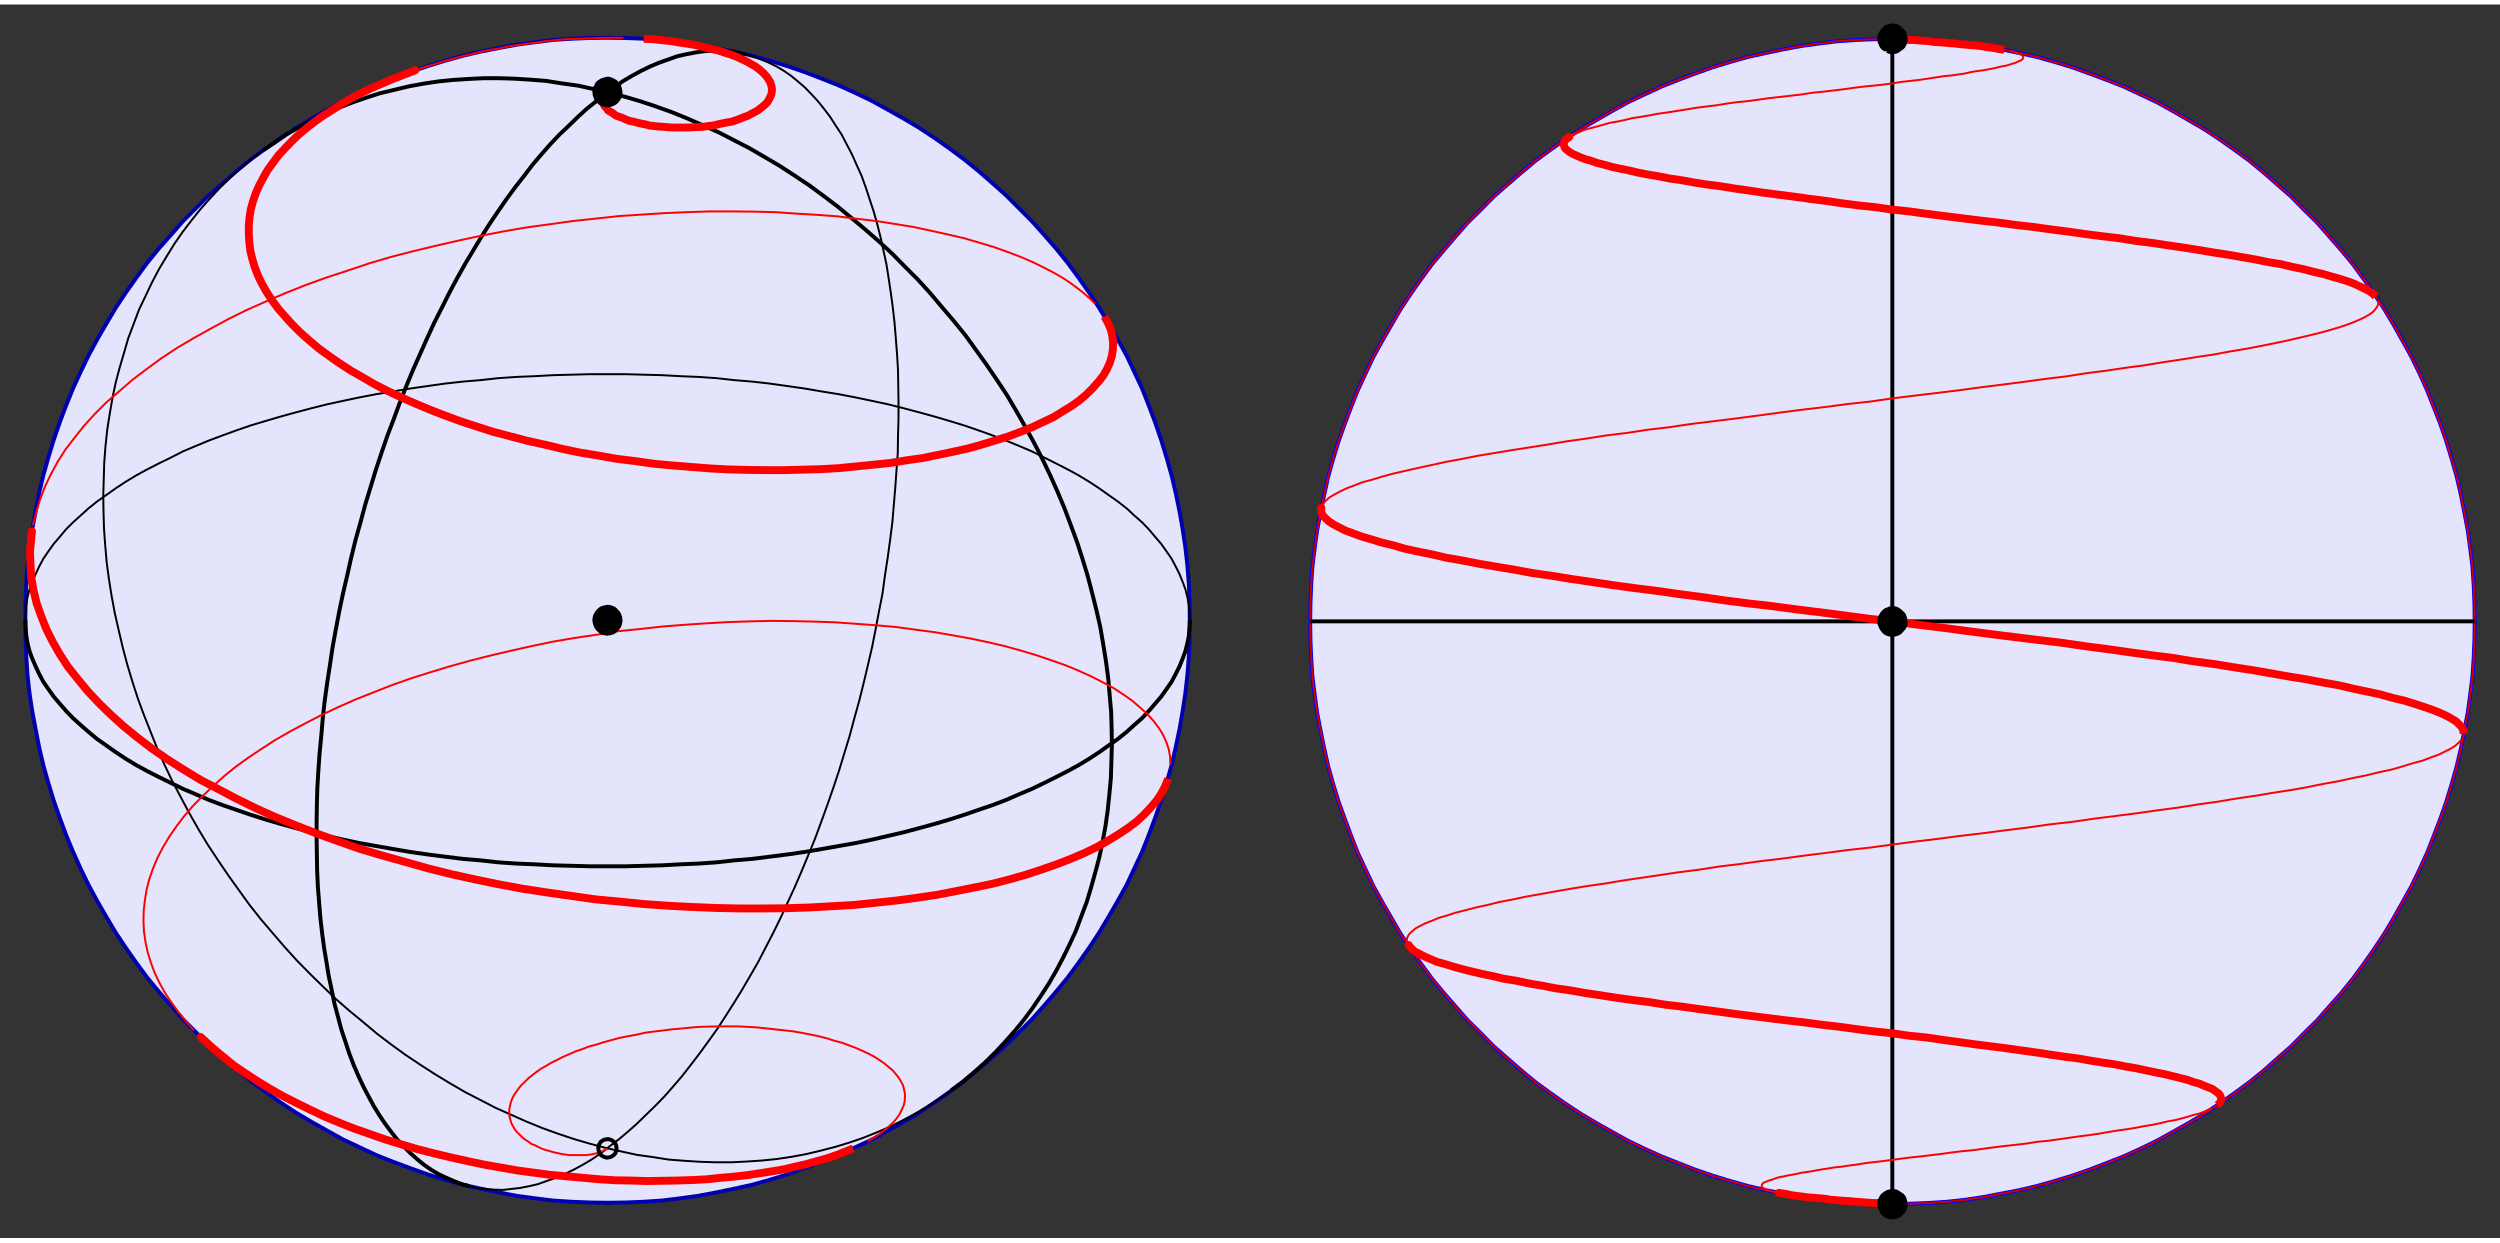 <?xml version="1.0" encoding="UTF-8" standalone="no"?>
<!-- Creator: fig2dev Version 3.2 Patchlevel 5e -->

<!-- CreationDate: Sat Aug 10 10:21:25 2019 -->

<!-- Magnification: 1.050 -->

<svg
   xmlns:dc="http://purl.org/dc/elements/1.1/"
   xmlns:cc="http://creativecommons.org/ns#"
   xmlns:rdf="http://www.w3.org/1999/02/22-rdf-syntax-ns#"
   xmlns:svg="http://www.w3.org/2000/svg"
   xmlns="http://www.w3.org/2000/svg"
   xmlns:sodipodi="http://sodipodi.sourceforge.net/DTD/sodipodi-0.dtd"
   xmlns:inkscape="http://www.inkscape.org/namespaces/inkscape"
   width="758.927"
   height="377.19"
   viewBox="-22 2283 10135.28 5000.579"
   id="svg3111"
   version="1.1"
   inkscape:version="0.48.5 r10040"
   sodipodi:docname="kugel-spi-1-2.svg">
  <rect x="-22" y="2283" width="10135.28" height="5000.579" fill="#333333" stroke="none"/>
  <defs
     id="defs3195" />
  <sodipodi:namedview
     pagecolor="#ffffff"
     bordercolor="#666666"
     borderopacity="1"
     objecttolerance="10"
     gridtolerance="10"
     guidetolerance="10"
     inkscape:pageopacity="0"
     inkscape:pageshadow="2"
     inkscape:window-width="1215"
     inkscape:window-height="471"
     id="namedview3193"
     showgrid="false"
     units="mm"
     fit-margin-top="2"
     fit-margin-left="2"
     fit-margin-right="2"
     fit-margin-bottom="2"
     inkscape:zoom="0.79535499"
     inkscape:cx="379.46341"
     inkscape:cy="188.59503"
     inkscape:window-x="0"
     inkscape:window-y="0"
     inkscape:window-maximized="0"
     inkscape:current-layer="svg3111" />
  <g
     style="fill:none;stroke-width:0.025in"
     id="g3113"
     transform="translate(79.64,54.688)">
    <!-- Line -->
    <!--  polyline  -->
    <polyline
       points="7570,4729 "
       style="stroke:#000000;stroke-width:8;stroke-linecap:butt;stroke-linejoin:round;stroke-dasharray:41, 20, 10, 20"
       id="polyline3115" />
    <!-- Line -->
    <!--  polyline  -->
    <polyline
       points="7570,4729 9931,4729 "
       style="stroke:#ffffff;stroke-width:16;stroke-linecap:butt;stroke-linejoin:round;stroke-dasharray:41, 20, 10, 20"
       id="polyline3117" />
    <!-- Line -->
    <!--  polyline  -->
    <polyline
       points="7570,2368 7644,2369 7717,2372 7793,2377 7865,2386 7939,2396 8012,2410 8085,2425 8157,2441 8228,2461 8300,2483 8369,2508 8439,2534 8508,2561 8576,2593 8642,2624 8707,2660 8771,2697 8835,2734 8897,2775 8958,2818 9018,2862 9076,2910 9131,2958 9187,3007 9239,3060 9292,3112 9341,3168 9390,3224 9437,3281 9481,3341 9524,3402 9565,3464 9603,3528 9639,3592 9675,3657 9707,3723 9738,3792 9765,3860 9792,3929 9816,3999 9838,4071 9858,4142 9875,4215 9889,4287 9903,4361 9913,4434 9922,4507 9927,4582 9930,4656 9931,4729 9930,4804 9927,4877 9922,4953 9913,5025 9903,5099 9889,5172 9875,5245 9858,5317 9838,5388 9816,5460 9792,5529 9765,5599 9738,5668 9707,5736 9675,5802 9639,5867 9603,5931 9565,5995 9524,6057 9481,6118 9437,6178 9390,6236 9341,6291 9292,6347 9239,6399 9187,6452 9131,6501 9076,6550 9018,6597 8958,6641 8897,6684 8835,6725 8771,6763 8707,6799 8642,6835 8576,6867 8508,6898 8439,6925 8369,6952 8300,6976 8228,6998 8157,7018 8085,7035 8012,7049 7939,7063 7865,7074 7793,7082 7717,7087 7644,7090 7570,7091 7498,7090 7423,7087 7349,7082 7276,7074 7203,7063 7128,7049 7057,7035 6984,7018 6913,6998 6841,6976 6771,6952 6702,6925 6634,6898 6565,6867 6499,6835 6434,6799 6370,6763 6306,6725 6244,6684 6183,6641 6123,6597 6066,6550 6010,6501 5954,6452 5902,6399 5849,6347 5800,6291 5752,6236 5704,6178 5660,6118 5617,6057 5576,5995 5539,5931 5502,5867 5466,5802 5435,5736 5403,5668 5376,5599 5350,5529 5325,5460 5303,5388 5283,5317 5267,5245 5252,5172 5238,5099 5228,5025 5219,4953 5214,4877 5211,4804 5210,4729 5211,4656 5214,4582 5219,4507 5228,4434 5238,4361 5252,4287 5267,4215 5283,4142 5303,4071 5325,3999 5350,3929 5376,3860 5403,3792 5435,3723 5466,3657 5502,3592 5539,3528 5576,3464 5617,3402 5660,3341 5704,3281 5752,3224 5800,3168 5849,3112 5902,3060 5954,3007 6010,2958 6066,2910 6123,2862 6183,2818 6244,2775 6306,2734 6370,2697 6434,2660 6499,2624 6565,2593 6634,2561 6702,2534 6771,2508 6841,2483 6913,2461 6984,2441 7057,2425 7128,2410 7203,2396 7276,2386 7349,2377 7423,2372 7498,2369 7570,2368 "
       style="fill:#e4e4fc;stroke:#0000ff;stroke-width:16;stroke-linecap:butt;stroke-linejoin:round"
       id="polyline3119" />
    <!-- Line -->
    <!--  polyline  -->
    <polyline
       points="4722,4724 4721,4650 4718,4577 4712,4501 4704,4429 4693,4355 4680,4282 4665,4209 4648,4137 4628,4066 4606,3994 4582,3924 4556,3855 4529,3786 4497,3718 4466,3652 4430,3587 4393,3523 4355,3459 4314,3397 4271,3336 4227,3276 4180,3218 4132,3163 4082,3107 4030,3055 3977,3002 3922,2953 3866,2904 3808,2857 3749,2813 3688,2770 3626,2729 3562,2691 3498,2655 3433,2619 3366,2587 3298,2556 3230,2529 3160,2502 3090,2478 3019,2456 2948,2436 2875,2419 2803,2405 2729,2391 2656,2381 2583,2372 2508,2367 2434,2364 2361,2363 2288,2364 2214,2367 2139,2372 2067,2381 1993,2391 1919,2405 1847,2419 1775,2436 1703,2456 1632,2478 1562,2502 1492,2529 1424,2556 1356,2587 1290,2619 1225,2655 1161,2691 1097,2729 1035,2770 974,2813 914,2857 856,2904 801,2953 745,3002 692,3055 640,3107 591,3163 542,3218 495,3276 451,3336 408,3397 367,3459 329,3523 292,3587 257,3652 225,3718 194,3786 166,3855 140,3924 116,3994 94,4066 74,4137 57,4209 43,4282 29,4355 18,4429 10,4501 5,4577 2,4650 1,4724 2,4798 5,4872 10,4948 18,5020 29,5093 43,5167 57,5239 74,5312 94,5383 116,5455 140,5524 166,5594 194,5662 225,5731 257,5797 292,5862 329,5926 367,5990 408,6052 451,6113 495,6173 542,6230 591,6286 640,6342 692,6394 745,6447 801,6496 856,6544 914,6592 974,6636 1035,6679 1097,6720 1161,6758 1225,6794 1290,6830 1356,6861 1424,6893 1492,6920 1562,6946 1632,6971 1703,6993 1775,7013 1847,7029 1919,7044 1993,7058 2067,7068 2139,7077 2214,7082 2288,7085 2361,7086 2434,7085 2508,7082 2583,7077 2656,7068 2729,7058 2803,7044 2875,7029 2948,7013 3019,6993 3090,6971 3160,6946 3230,6920 3298,6893 3366,6861 3433,6830 3498,6794 3562,6758 3626,6720 3688,6679 3749,6636 3808,6592 3866,6544 3922,6496 3977,6447 4030,6394 4082,6342 4132,6286 4180,6230 4227,6173 4271,6113 4314,6052 4355,5990 4393,5926 4430,5862 4466,5797 4497,5731 4529,5662 4556,5594 4582,5524 4606,5455 4628,5383 4648,5312 4665,5239 4680,5167 4693,5093 4704,5020 4712,4948 4718,4872 4721,4798 4722,4724 "
       style="fill:#e4e4fc;stroke:#0000b0;stroke-width:16;stroke-linecap:butt;stroke-linejoin:round"
       id="polyline3121" />
    <!-- Line -->
    <!--  polyline  -->
    <polyline
       points="7570,4729 7570,2368 "
       style="stroke:#000000;stroke-width:8;stroke-linecap:butt;stroke-linejoin:round;stroke-dasharray:41, 20, 10, 20"
       id="polyline3123" />
    <!-- Line -->
    <!--  polyline  -->
    <polyline
       points="9931,4729 9930,4656 9927,4582 9922,4507 9913,4434 9903,4361 9889,4287 9875,4215 9858,4142 9838,4071 9816,3999 9792,3929 9765,3860 9738,3792 9707,3723 9675,3657 9639,3592 9603,3528 9565,3464 9524,3402 9481,3341 9437,3281 9390,3224 9341,3168 9292,3112 9239,3060 9187,3007 9131,2958 9076,2910 9018,2862 8958,2818 8897,2775 8835,2734 8771,2697 8707,2660 8642,2624 8576,2593 8508,2561 8439,2534 8369,2508 8300,2483 8228,2461 8157,2441 8085,2425 8012,2410 7939,2396 7865,2386 7793,2377 7717,2372 7644,2369 7570,2368 7498,2369 7423,2372 7349,2377 7276,2386 7203,2396 7128,2410 7057,2425 6984,2441 6913,2461 6841,2483 6771,2508 6702,2534 6634,2561 6565,2593 6499,2624 6434,2660 6370,2697 6306,2734 6244,2775 6183,2818 6123,2862 6066,2910 6010,2958 5954,3007 5902,3060 5849,3112 5800,3168 5752,3224 5704,3281 5660,3341 5617,3402 5576,3464 5539,3528 5502,3592 5466,3657 5435,3723 5403,3792 5376,3860 5350,3929 5325,3999 5303,4071 5283,4142 5267,4215 5252,4287 5238,4361 5228,4434 5219,4507 5214,4582 5211,4656 5210,4729 5211,4804 5214,4877 5219,4953 5228,5025 5238,5099 5252,5172 5267,5245 5283,5317 5303,5388 5325,5460 5350,5529 5376,5599 5403,5668 5435,5736 5466,5802 5502,5867 5539,5931 5576,5995 5617,6057 5660,6118 5704,6178 5752,6236 5800,6291 5849,6347 5902,6399 5954,6452 6010,6501 6066,6550 6123,6597 6183,6641 6244,6684 6306,6725 6370,6763 6434,6799 6499,6835 6565,6867 6634,6898 6702,6925 6771,6952 6841,6976 6913,6998 6984,7018 7057,7035 7128,7049 7203,7063 7276,7074 7349,7082 7423,7087 7498,7090 7570,7091 7644,7090 7717,7087 7793,7082 7865,7074 7939,7063 8012,7049 8085,7035 8157,7018 8228,6998 8300,6976 8369,6952 8439,6925 8508,6898 8576,6867 8642,6835 8707,6799 8771,6763 8835,6725 8897,6684 8958,6641 9018,6597 9076,6550 9131,6501 9187,6452 9239,6399 9292,6347 9341,6291 9390,6236 9437,6178 9481,6118 9524,6057 9565,5995 9603,5931 9639,5867 9675,5802 9707,5736 9738,5668 9765,5599 9792,5529 9816,5460 9838,5388 9858,5317 9875,5245 9889,5172 9903,5099 9913,5025 9922,4953 9927,4877 9930,4804 9931,4729 "
       style="stroke:#cc0000;stroke-width:8;stroke-linecap:butt;stroke-linejoin:round"
       id="polyline3125" />
    <!-- Line -->
    <!--  polyline  -->
    <polyline
       points="2920,2430 2887,2423 2854,2418 2820,2416 2785,2415 2750,2418 2716,2423 2680,2430 2644,2438 2608,2451 2571,2464 2535,2479 2498,2497 2461,2517 2424,2539 2387,2564 2352,2592 2316,2620 2277,2651 2241,2684 2204,2720 2167,2755 2130,2794 2094,2835 2058,2877 2024,2922 1987,2969 1952,3017 1918,3066 1883,3118 1850,3170 1817,3225 1784,3280 1752,3337 1720,3397 1690,3457 1659,3518 1630,3581 1602,3644 1573,3709 1546,3774 1520,3840 1495,3908 1469,3976 1445,4046 1422,4115 1401,4184 1379,4256 1360,4327 1340,4398 1322,4471 1306,4543 1289,4616 1274,4687 1260,4761 1247,4832 1236,4906 1225,4977 1215,5049 1207,5121 1201,5192 1194,5264 1189,5334 1185,5402 1183,5471 1182,5541 1182,5608 1183,5674 1184,5739 1187,5804 1192,5868 1197,5930 1204,5991 1212,6051 1222,6111 1231,6167 1243,6223 1254,6278 1268,6330 1282,6383 1298,6431 1314,6480 1332,6527 1351,6571 1371,6614 1392,6654 1413,6693 1435,6729 1459,6765 1483,6797 1508,6829 1534,6857 1562,6885 1589,6909 1617,6932 1646,6952 1676,6970 1708,6985 1738,6998 1771,7011 1802,7019 "
       style="stroke:#000000;stroke-width:16;stroke-linecap:butt;stroke-linejoin:round"
       id="polyline3127" />
    <!-- Line -->
    <!--  polyline  -->
    <polyline
       points="7570,2368 7570,2369 7570,2372 7570,2377 7570,2386 7570,2396 7570,2410 7570,2425 7570,2441 7570,2461 7570,2483 7570,2508 7570,2534 7570,2561 7570,2593 7570,2624 7570,2660 7570,2697 7570,2734 7570,2775 7570,2818 7570,2862 7570,2910 7570,2958 7570,3007 7570,3060 7570,3112 7570,3168 7570,3224 7570,3281 7570,3341 7570,3402 7570,3464 7570,3528 7570,3592 7570,3657 7570,3723 7570,3792 7570,3860 7570,3929 7570,3999 7570,4071 7570,4142 7570,4215 7570,4287 7570,4361 7570,4434 7570,4507 7570,4582 7570,4656 7570,4729 7570,4804 7570,4877 7570,4953 7570,5025 7570,5099 7570,5172 7570,5245 7570,5317 7570,5388 7570,5460 7570,5529 7570,5599 7570,5668 7570,5736 7570,5802 7570,5867 7570,5931 7570,5995 7570,6057 7570,6118 7570,6178 7570,6236 7570,6291 7570,6347 7570,6399 7570,6452 7570,6501 7570,6550 7570,6597 7570,6641 7570,6684 7570,6725 7570,6763 7570,6799 7570,6835 7570,6867 7570,6898 7570,6925 7570,6952 7570,6976 7570,6998 7570,7018 7570,7035 7570,7049 7570,7063 7570,7074 7570,7082 7570,7087 7570,7090 7570,7091 "
       style="stroke:#000000;stroke-width:16;stroke-linecap:butt;stroke-linejoin:round"
       id="polyline3129" />
    <!-- Line -->
    <!--  polyline  -->
    <polyline
       points="7570,7091 7570,7090 7570,7087 7570,7082 7570,7074 7570,7063 7570,7049 7570,7035 7570,7018 7570,6998 7570,6976 7570,6952 7570,6925 7570,6898 7570,6867 7570,6835 7570,6799 7570,6763 7570,6725 7570,6684 7570,6641 7570,6597 7570,6550 7570,6501 7570,6452 7570,6399 7570,6347 7570,6291 7570,6236 7570,6178 7570,6118 7570,6057 7570,5995 7570,5931 7570,5867 7570,5802 7570,5736 7570,5668 7570,5599 7570,5529 7570,5460 7570,5388 7570,5317 7570,5245 7570,5172 7570,5099 7570,5025 7570,4953 7570,4877 7570,4804 7570,4729 7570,4656 7570,4582 7570,4507 7570,4434 7570,4361 7570,4287 7570,4215 7570,4142 7570,4071 7570,3999 7570,3929 7570,3860 7570,3792 7570,3723 7570,3657 7570,3592 7570,3528 7570,3464 7570,3402 7570,3341 7570,3281 7570,3224 7570,3168 7570,3112 7570,3060 7570,3007 7570,2958 7570,2910 7570,2862 7570,2818 7570,2775 7570,2734 7570,2697 7570,2660 7570,2624 7570,2593 7570,2561 7570,2534 7570,2508 7570,2483 7570,2461 7570,2441 7570,2425 7570,2410 7570,2396 7570,2386 7570,2377 7570,2372 7570,2369 7570,2368 "
       style="stroke:#000000;stroke-width:8;stroke-linecap:butt;stroke-linejoin:round;stroke-dasharray:41, 41"
       id="polyline3131" />
    <!-- Line -->
    <!--  polyline  -->
    <polyline
       points="1802,7019 1835,7026 1868,7030 1902,7033 1938,7034 1972,7030 2007,7026 2043,7019 2078,7011 2114,6998 2151,6985 2187,6970 2224,6952 2261,6932 2298,6910 2335,6885 2370,6857 2407,6829 2445,6797 2481,6765 2518,6729 2555,6693 2592,6655 2628,6614 2664,6572 2699,6527 2735,6480 2770,6432 2805,6383 2839,6331 2872,6279 2906,6224 2938,6169 2971,6112 3002,6052 3033,5992 3063,5931 3092,5868 3121,5805 3149,5740 3176,5675 3203,5609 3228,5541 3253,5472 3277,5403 3300,5334 3321,5265 3343,5193 3362,5122 3382,5050 3400,4978 3417,4906 3434,4833 3448,4762 3462,4688 3476,4617 3486,4543 3497,4472 3507,4399 3516,4328 3522,4257 3528,4185 3533,4115 3538,4047 3539,3977 3541,3908 3541,3841 3540,3775 3539,3710 3535,3645 3530,3581 3525,3519 3518,3458 3510,3398 3501,3338 3492,3281 3480,3226 3468,3171 3455,3119 3440,3066 3424,3018 3408,2969 3391,2922 3371,2878 3352,2835 3331,2795 3310,2755 3287,2720 3264,2684 3239,2651 3214,2620 3188,2592 3161,2564 3133,2540 3105,2517 3076,2497 3046,2479 3015,2464 2984,2451 2952,2438 2920,2430 "
       style="stroke:#000000;stroke-width:8;stroke-linecap:butt;stroke-linejoin:round"
       id="polyline3133" />
    <!-- Line -->
    <!--  polyline  -->
    <polyline
       points="967,2818 1015,2786 1063,2753 1114,2724 1165,2697 1218,2670 1272,2647 1328,2625 1383,2606 1439,2588 1498,2574 1556,2560 1616,2549 1676,2540 1736,2534 1798,2530 1860,2527 1923,2527 1986,2529 2049,2533 2113,2538 2176,2548 2241,2557 2305,2571 2367,2585 2431,2602 2496,2621 2559,2642 2623,2665 2687,2691 2750,2719 2813,2747 2875,2779 2937,2811 2999,2847 3060,2883 3120,2922 3180,2962 3237,3004 3295,3048 3352,3095 3407,3141 3462,3189 3517,3240 3568,3292 3620,3344 3670,3399 3718,3456 3765,3511 3812,3569 3856,3630 3899,3690 3941,3752 3982,3814 4019,3877 4056,3942 4091,4006 4125,4072 4156,4137 4186,4204 4214,4271 4240,4340 4265,4408 4287,4476 4308,4545 4326,4614 4343,4682 4359,4752 4371,4822 4382,4891 4391,4958 4397,5027 4403,5096 4405,5164 4406,5230 4404,5298 4402,5364 4396,5429 4389,5496 4380,5560 4368,5624 4355,5686 4339,5746 4322,5807 4304,5867 4282,5925 4260,5984 4235,6038 4208,6093 4179,6148 4150,6198 4117,6249 4083,6299 4048,6346 4011,6391 3972,6435 3932,6478 3890,6519 3846,6558 3801,6596 3755,6630 "
       style="stroke:#000000;stroke-width:16;stroke-linecap:butt;stroke-linejoin:round"
       id="polyline3135" />
    <!-- Line -->
    <!--  polyline  -->
    <polyline
       points="5210,4729 5211,4729 5214,4729 5219,4729 5228,4729 5238,4729 5252,4729 5267,4729 5283,4729 5303,4729 5325,4729 5350,4729 5376,4729 5403,4729 5435,4729 5466,4729 5502,4729 5539,4729 5576,4729 5617,4729 5660,4729 5704,4729 5752,4729 5800,4729 5849,4729 5902,4729 5954,4729 6010,4729 6066,4729 6123,4729 6183,4729 6244,4729 6306,4729 6370,4729 6434,4729 6499,4729 6565,4729 6634,4729 6702,4729 6771,4729 6841,4729 6913,4729 6984,4729 7057,4729 7128,4729 7203,4729 7276,4729 7349,4729 7423,4729 7498,4729 7570,4729 7644,4729 7717,4729 7793,4729 7865,4729 7939,4729 8012,4729 8085,4729 8157,4729 8228,4729 8300,4729 8369,4729 8439,4729 8508,4729 8576,4729 8642,4729 8707,4729 8771,4729 8835,4729 8897,4729 8958,4729 9018,4729 9076,4729 9131,4729 9187,4729 9239,4729 9292,4729 9341,4729 9390,4729 9437,4729 9481,4729 9524,4729 9565,4729 9603,4729 9639,4729 9675,4729 9707,4729 9738,4729 9765,4729 9792,4729 9816,4729 9838,4729 9858,4729 9875,4729 9889,4729 9903,4729 9913,4729 9922,4729 9927,4729 9930,4729 9931,4729 "
       style="stroke:#000000;stroke-width:16;stroke-linecap:butt;stroke-linejoin:round"
       id="polyline3137" />
    <!-- Line -->
    <!--  polyline  -->
    <polyline
       points="3755,6630 3708,6663 3659,6696 3608,6725 3558,6752 3504,6779 3450,6802 3395,6824 3339,6843 3283,6860 3225,6875 3166,6889 3106,6900 3046,6909 2986,6915 2924,6919 2862,6922 2799,6922 2737,6920 2674,6916 2609,6911 2546,6901 2481,6892 2417,6878 2355,6864 2291,6847 2226,6828 2163,6807 2099,6784 2035,6758 1972,6730 1909,6702 1847,6670 1785,6638 1723,6602 1662,6565 1603,6527 1543,6487 1485,6445 1427,6401 1371,6354 1315,6308 1260,6260 1206,6208 1154,6157 1102,6104 1053,6050 1004,5993 957,5938 911,5880 867,5819 824,5759 782,5697 741,5635 703,5572 666,5507 632,5443 597,5377 566,5312 536,5245 509,5177 482,5109 457,5041 435,4973 414,4903 396,4835 380,4767 364,4697 351,4627 340,4558 331,4491 325,4422 320,4353 318,4285 317,4219 319,4151 321,4085 326,4019 333,3953 343,3889 354,3825 367,3763 383,3702 401,3641 418,3582 440,3524 462,3465 488,3411 514,3356 543,3301 573,3251 605,3199 639,3150 675,3103 711,3058 750,3014 790,2971 832,2930 876,2891 921,2853 967,2818 "
       style="stroke:#000000;stroke-width:8;stroke-linecap:butt;stroke-linejoin:round"
       id="polyline3139" />
    <!-- Line -->
    <!--  polyline  -->
    <polyline
       points="9931,4729 9930,4729 9927,4729 9922,4729 9913,4729 9903,4729 9889,4729 9875,4729 9858,4729 9838,4729 9816,4729 9792,4729 9765,4729 9738,4729 9707,4729 9675,4729 9639,4729 9603,4729 9565,4729 9524,4729 9481,4729 9437,4729 9390,4729 9341,4729 9292,4729 9239,4729 9187,4729 9131,4729 9076,4729 9018,4729 8958,4729 8897,4729 8835,4729 8771,4729 8707,4729 8642,4729 8576,4729 8508,4729 8439,4729 8369,4729 8300,4729 8228,4729 8157,4729 8085,4729 8012,4729 7939,4729 7865,4729 7793,4729 7717,4729 7644,4729 7570,4729 7498,4729 7423,4729 7349,4729 7276,4729 7203,4729 7128,4729 7057,4729 6984,4729 6913,4729 6841,4729 6771,4729 6702,4729 6634,4729 6565,4729 6499,4729 6434,4729 6370,4729 6306,4729 6244,4729 6183,4729 6123,4729 6066,4729 6010,4729 5954,4729 5902,4729 5849,4729 5800,4729 5752,4729 5704,4729 5660,4729 5617,4729 5576,4729 5539,4729 5502,4729 5466,4729 5435,4729 5403,4729 5376,4729 5350,4729 5325,4729 5303,4729 5283,4729 5267,4729 5252,4729 5238,4729 5228,4729 5219,4729 5214,4729 5211,4729 5210,4729 "
       style="stroke:#000000;stroke-width:8;stroke-linecap:butt;stroke-linejoin:round;stroke-dasharray:41, 41"
       id="polyline3141" />
    <!-- Line -->
    <!--  polyline  -->
    <polyline
       points="7570,2368 7571,2368 7574,2368 7577,2368 7583,2369 7588,2369 7594,2369 7603,2370 7611,2371 7619,2371 7630,2372 7640,2372 7653,2372 7666,2373 7678,2374 7693,2375 7707,2376 7721,2377 7738,2380 7753,2381 7770,2382 7785,2383 7802,2385 7820,2386 7837,2388 7854,2390 7870,2391 7887,2393 7905,2394 7921,2396 7938,2398 7953,2401 7969,2403 7984,2405 7997,2408 8012,2410 8024,2412 "
       style="stroke:#ff0000;stroke-width:32;stroke-linecap:butt;stroke-linejoin:round"
       id="polyline3143" />
    <!-- Line -->
    <!--  polyline  -->
    <polyline
       points="1,4724 2,4755 5,4788 10,4818 18,4850 29,4880 43,4912 57,4942 74,4974 94,5003 116,5034 140,5062 166,5092 194,5121 225,5149 257,5177 292,5206 329,5232 367,5259 408,5286 451,5312 495,5336 542,5360 591,5384 640,5408 692,5430 745,5453 801,5474 856,5493 914,5513 974,5532 1035,5550 1097,5567 1161,5584 1225,5599 1290,5614 1356,5628 1424,5640 1492,5652 1562,5664 1632,5674 1703,5683 1775,5692 1847,5698 1919,5706 1993,5711 2067,5714 2139,5718 2214,5720 2288,5722 2361,5722 2434,5722 2508,5720 2583,5718 2656,5714 2729,5711 2803,5706 2875,5698 2948,5692 3019,5683 3090,5674 3160,5664 3230,5652 3298,5640 3366,5628 3433,5614 3498,5599 3562,5584 3626,5567 3688,5550 3749,5532 3808,5513 3866,5493 3922,5474 3977,5453 4030,5430 4082,5408 4132,5384 4180,5360 4227,5336 4271,5312 4314,5286 4355,5259 4393,5232 4430,5206 4466,5177 4497,5149 4529,5121 4556,5092 4582,5062 4606,5034 4628,5003 4648,4974 4665,4942 4680,4912 4693,4880 4704,4850 4712,4818 4718,4788 4721,4755 4722,4724 "
       style="stroke:#000000;stroke-width:16;stroke-linecap:butt;stroke-linejoin:round"
       id="polyline3145" />
    <!-- Line -->
    <!--  polyline  -->
    <polyline
       points="4722,4724 4721,4693 4718,4661 4712,4630 4704,4599 4693,4569 4680,4537 4665,4507 4648,4475 4628,4446 4606,4415 4582,4387 4556,4356 4529,4328 4497,4300 4466,4271 4430,4243 4393,4217 4355,4190 4314,4163 4271,4137 4227,4113 4180,4089 4132,4065 4082,4040 4030,4018 3977,3996 3922,3975 3866,3955 3808,3935 3749,3917 3688,3899 3626,3882 3562,3865 3498,3849 3433,3835 3366,3821 3298,3808 3230,3797 3160,3785 3090,3775 3019,3765 2948,3757 2875,3751 2803,3743 2729,3738 2656,3735 2583,3731 2508,3729 2434,3727 2361,3727 2288,3727 2214,3729 2139,3731 2067,3735 1993,3738 1919,3743 1847,3751 1775,3757 1703,3765 1632,3775 1562,3785 1492,3797 1424,3808 1356,3821 1290,3835 1225,3849 1161,3865 1097,3882 1035,3899 974,3917 914,3935 856,3955 801,3975 745,3996 692,4018 640,4040 591,4065 542,4089 495,4113 451,4137 408,4163 367,4190 329,4217 292,4243 257,4271 225,4300 194,4328 166,4356 140,4387 116,4415 94,4446 74,4475 57,4507 43,4537 29,4569 18,4599 10,4630 5,4661 2,4693 1,4724 "
       style="stroke:#000000;stroke-width:8;stroke-linecap:butt;stroke-linejoin:round"
       id="polyline3147" />
    <!-- Line -->
    <!--  polyline  -->
    <polyline
       points="8048,2416 8057,2418 8068,2422 8075,2425 8083,2427 8090,2430 8094,2433 8097,2435 8100,2438 8101,2441 8100,2445 8099,2448 8096,2451 8092,2455 8085,2457 8077,2461 8068,2465 8057,2468 8045,2472 8032,2476 8015,2479 7998,2483 7981,2487 7960,2491 7938,2495 7914,2498 7890,2502 7864,2508 7837,2512 7807,2516 7778,2519 7745,2524 7713,2529 7678,2534 7644,2538 7607,2542 7570,2548 7533,2553 7495,2557 7454,2561 7414,2566 7372,2572 7330,2577 7288,2582 7245,2586 7202,2593 7158,2598 7114,2603 7070,2608 7027,2614 6984,2620 6941,2624 6898,2630 6856,2637 6814,2642 6774,2647 6733,2654 6695,2660 6657,2666 6620,2671 6583,2678 6549,2684 6516,2689 6483,2697 6454,2703 6425,2708 6397,2716 6372,2723 6349,2729 6328,2734 6309,2742 6292,2749 6278,2755 6265,2762 "
       style="stroke:#ff0000;stroke-width:8;stroke-linecap:butt;stroke-linejoin:round"
       id="polyline3149" />
    <!-- Line -->
    <!--  polyline  -->
    <polyline
       points="2361,2583 2356,2588 2352,2594 2348,2598 2345,2603 2343,2609 2342,2616 2342,2620 2344,2626 2346,2633 2349,2639 2353,2644 2360,2650 2363,2657 2371,2662 2380,2667 2389,2674 2399,2680 2411,2684 2424,2689 2437,2695 2450,2700 2466,2703 2481,2707 2497,2711 2514,2714 2532,2719 2550,2721 2570,2723 2588,2724 2607,2726 2627,2727 2647,2727 2668,2727 2688,2727 2708,2726 2728,2725 2749,2724 2769,2721 2789,2719 2809,2714 2828,2710 2847,2706 2866,2703 2883,2697 2900,2691 2916,2684 2931,2679 2945,2671 2959,2664 2971,2657 2983,2648 2993,2640 3002,2632 3011,2622 3016,2613 3021,2603 3025,2594 3027,2583 3028,2574 3027,2563 3024,2553 3020,2541 3014,2532 3007,2521 2998,2511 2987,2500 2975,2490 2960,2479 2944,2470 2927,2460 2908,2451 2887,2441 2864,2432 2838,2424 2812,2415 2784,2409 2754,2402 2724,2394 2691,2388 2657,2383 2621,2377 2584,2373 2546,2369 2508,2367 "
       style="stroke:#ff0000;stroke-width:32;stroke-linecap:butt;stroke-linejoin:round"
       id="polyline3151" />
    <!-- Line -->
    <!--  polyline  -->
    <polyline
       points="6255,2769 6260,2766 6246,2775 6241,2783 6238,2790 6238,2796 6240,2804 6244,2812 6251,2818 6261,2826 6274,2834 6288,2840 6306,2848 6327,2856 6349,2862 6374,2871 6403,2878 6434,2887 6467,2894 6502,2901 6540,2910 6581,2918 6624,2925 6669,2934 6718,2941 6767,2950 6818,2958 6873,2965 6929,2974 6986,2982 7045,2991 7107,2999 7170,3007 7234,3016 7298,3024 7365,3034 7434,3043 7503,3050 7570,3060 7639,3067 7711,3077 7782,3086 7854,3095 7926,3104 7997,3112 8070,3122 8141,3130 8213,3140 8284,3149 8353,3159 8424,3168 8492,3176 8559,3187 8625,3195 8690,3205 8753,3214 8815,3224 8875,3234 8934,3243 8991,3253 9043,3262 9096,3273 9146,3281 9192,3292 9236,3301 9278,3312 9317,3321 9354,3332 9386,3341 9418,3351 9444,3361 9467,3372 9488,3382 9506,3392 9520,3402 9529,3412 "
       style="stroke:#ff0000;stroke-width:32;stroke-linecap:butt;stroke-linejoin:round"
       id="polyline3153" />
    <!-- Line -->
    <!--  polyline  -->
    <polyline
       points="9540,3433 9540,3444 9535,3454 9528,3464 9518,3475 9504,3485 9485,3496 9464,3506 9438,3517 9409,3528 9378,3538 9341,3549 9301,3560 9259,3570 9213,3581 9165,3592 9112,3603 9057,3614 8999,3625 8938,3635 8874,3647 8807,3657 8738,3668 8665,3679 8592,3691 8516,3701 8436,3713 8356,3723 8274,3736 8191,3746 8104,3758 8018,3769 7930,3780 7842,3792 7752,3803 7660,3814 7570,3825 7480,3838 7388,3848 7297,3860 7205,3871 7112,3883 7023,3895 6932,3907 6843,3918 6753,3929 6665,3942 6580,3952 6495,3965 6412,3975 6330,3988 6251,3999 6174,4012 6098,4024 6027,4035 5955,4047 5888,4058 5823,4071 5762,4082 5703,4095 5648,4107 5595,4119 5547,4130 5502,4142 5460,4155 5422,4165 5386,4179 5357,4190 5330,4203 5308,4215 5289,4226 5274,4239 5264,4250 5256,4263 "
       style="stroke:#ff0000;stroke-width:8;stroke-linecap:butt;stroke-linejoin:round"
       id="polyline3155" />
    <!-- Line -->
    <!--  polyline  -->
    <polyline
       points="2425,2364 2382,2363 2340,2364 2296,2365 2250,2367 2204,2368 2157,2372 2110,2377 2062,2384 2014,2390 1965,2397 1918,2407 1868,2415 1820,2427 1772,2438 1723,2451 1676,2465 1629,2479 1583,2494 "
       style="stroke:#ff0000;stroke-width:8;stroke-linecap:butt;stroke-linejoin:round"
       id="polyline3157" />
    <!-- Line -->
    <!--  polyline  -->
    <polyline
       points="5255,4275 5255,4268 5255,4287 5261,4300 5272,4311 5286,4324 5303,4335 5327,4348 5353,4361 5383,4372 5418,4385 5456,4396 5498,4409 5544,4420 5592,4434 5646,4446 5702,4457 5762,4471 5825,4482 5892,4495 5962,4507 6034,4519 6110,4533 6187,4544 6267,4557 6350,4569 6435,4582 6523,4594 6612,4605 6703,4618 6795,4630 6890,4644 6984,4656 7081,4667 7177,4680 7276,4692 7375,4705 7472,4718 7570,4729 7669,4742 7766,4754 7865,4767 7964,4780 8060,4792 8157,4804 8251,4815 8346,4829 8438,4841 8530,4854 8618,4866 8706,4877 8791,4891 8874,4902 8954,4915 9032,4927 9106,4940 9180,4953 9249,4964 9316,4977 9379,4988 9439,5002 9496,5014 9548,5025 9597,5039 9644,5050 9686,5063 9723,5075 9758,5087 9788,5099 9815,5111 9838,5124 9856,5135 9869,5148 9880,5160 9885,5172 9886,5185 "
       style="stroke:#ff0000;stroke-width:32;stroke-linecap:butt;stroke-linejoin:round"
       id="polyline3159" />
    <!-- Line -->
    <!--  polyline  -->
    <polyline
       points="1537,2512 1582,2495 1491,2530 1447,2549 1404,2567 1362,2588 1321,2609 1282,2632 1245,2656 1207,2680 1173,2704 1140,2730 1109,2756 1079,2785 1053,2812 1027,2840 1004,2871 983,2900 965,2932 949,2962 935,2994 924,3026 915,3059 910,3091 907,3124 907,3158 909,3191 913,3226 921,3259 931,3293 944,3327 960,3360 980,3395 1001,3427 1026,3461 1054,3493 1083,3525 1117,3559 1152,3590 1190,3622 1231,3652 1274,3682 1320,3712 1369,3740 1419,3769 1472,3796 1527,3822 1584,3847 1644,3872 1706,3896 1769,3919 1833,3940 1899,3961 1967,3979 2036,3997 2108,4013 2179,4030 2251,4045 2325,4057 2397,4070 2472,4079 2549,4090 2624,4097 2700,4103 2776,4109 2852,4113 2928,4115 3003,4116 3077,4116 3151,4114 3225,4112 3297,4108 3369,4101 3438,4094 3507,4087 3574,4076 3639,4067 3702,4054 3764,4041 3823,4028 3880,4012 3935,3995 3987,3979 4037,3960 4085,3941 4129,3920 4171,3900 4208,3877 4244,3855 4276,3832 4305,3807 4330,3782 4352,3757 4371,3733 4386,3707 4398,3680 4406,3653 4410,3628 4411,3601 4408,3574 4402,3547 4391,3521 4376,3493 "
       style="stroke:#ff0000;stroke-width:32;stroke-linecap:butt;stroke-linejoin:round"
       id="polyline3161" />
    <!-- Line -->
    <!--  polyline  -->
    <polyline
       points="9878,5209 9867,5220 9853,5233 9834,5245 9812,5256 9784,5270 9755,5280 9719,5294 9681,5304 9639,5317 9594,5330 9546,5340 9493,5353 9438,5364 9379,5377 9317,5388 9253,5401 9186,5413 9114,5424 9043,5436 8967,5447 8890,5460 8811,5471 8729,5484 8646,5495 8561,5507 8475,5518 8388,5529 8299,5542 8209,5552 8118,5565 8029,5576 7937,5588 7844,5599 7753,5611 7661,5622 7570,5634 7481,5646 7390,5656 7299,5668 7211,5679 7123,5691 7037,5701 6951,5713 6868,5723 6785,5736 6705,5746 6625,5758 6550,5769 6476,5780 6404,5792 6334,5802 6267,5813 6203,5824 6142,5835 6085,5845 6029,5857 5976,5867 5928,5879 5882,5889 5840,5900 5800,5910 5763,5922 5732,5931 5703,5943 5677,5953 5655,5964 5637,5974 5624,5985 5613,5995 5606,6006 5602,6015 5602,6027 5605,6036 "
       style="stroke:#ff0000;stroke-width:8;stroke-linecap:butt;stroke-linejoin:round"
       id="polyline3163" />
    <!-- Line -->
    <!--  polyline  -->
    <polyline
       points="5612,6048 5609,6041 5622,6057 5635,6068 5653,6077 5674,6088 5697,6098 5723,6109 5755,6118 5787,6128 5823,6138 5863,6148 5905,6158 5949,6167 5995,6178 6046,6186 6097,6197 6151,6206 6207,6217 6265,6225 6326,6236 6388,6245 6451,6255 6516,6264 6581,6272 6649,6283 6718,6291 6788,6301 6857,6310 6929,6320 7000,6329 7071,6338 7144,6347 7215,6355 7288,6365 7359,6373 7430,6383 7502,6392 7570,6399 7638,6409 7708,6416 7776,6426 7843,6435 7907,6444 7971,6452 8034,6460 8096,6469 8155,6477 8213,6486 8268,6494 8323,6501 8374,6510 8424,6518 8472,6525 8517,6534 8559,6541 8601,6550 8639,6558 8675,6565 8707,6573 8739,6581 8767,6588 8791,6597 8814,6603 8835,6612 8853,6619 8868,6625 8880,6634 8890,6641 8897,6647 8901,6656 8903,6663 8903,6669 8900,6677 8895,6684 8887,6690 "
       style="stroke:#ff0000;stroke-width:32;stroke-linecap:butt;stroke-linejoin:round"
       id="polyline3165" />
    <!-- Line -->
    <!--  polyline  -->
    <polyline
       points="4338,3441 4312,3416 4283,3391 4250,3366 4214,3341 4175,3318 4131,3295 4086,3273 4035,3251 3982,3231 3926,3211 3866,3193 3804,3175 3739,3160 3671,3145 3601,3130 3527,3118 3451,3106 3373,3097 3293,3087 3211,3081 3127,3076 3041,3070 2954,3068 2866,3067 2776,3067 2685,3070 2593,3074 2500,3080 2407,3086 2316,3096 2221,3106 2128,3119 2033,3132 1940,3148 1847,3166 1754,3186 1662,3207 1571,3229 1482,3252 1394,3278 1308,3307 1222,3335 1139,3365 1056,3398 977,3432 900,3466 825,3503 753,3542 683,3581 617,3620 553,3662 493,3706 435,3750 383,3795 331,3840 284,3887 240,3935 201,3984 164,4032 132,4082 104,4134 80,4184 60,4237 45,4287 31,4340 "
       style="stroke:#ff0000;stroke-width:8;stroke-linecap:butt;stroke-linejoin:round"
       id="polyline3167" />
    <!-- Line -->
    <!--  polyline  -->
    <polyline
       points="8864,6704 8849,6710 8832,6718 8812,6725 8791,6730 8769,6737 8744,6744 8717,6751 8687,6756 8658,6763 8625,6770 8593,6775 8558,6782 8521,6788 8485,6793 8447,6799 8408,6806 8367,6812 8327,6817 8285,6823 8243,6829 8200,6835 8157,6839 8114,6846 8071,6851 8027,6856 7984,6861 7940,6867 7897,6873 7854,6877 7812,6882 7770,6888 7728,6893 7688,6898 7647,6902 7608,6907 7570,6912 7534,6917 7498,6921 7463,6925 7428,6931 7396,6935 7363,6940 7334,6943 7304,6948 7277,6952 7251,6957 7227,6961 7204,6964 7182,6969 7161,6973 7143,6976 7126,6980 7109,6983 7097,6987 7084,6992 7074,6995 7064,6998 7057,7002 7049,7004 7045,7008 7042,7012 7041,7015 7040,7018 7041,7021 7044,7024 7047,7026 7051,7029 7058,7033 7065,7035 7074,7038 7084,7041 7093,7043 7105,7045 "
       style="stroke:#ff0000;stroke-width:8;stroke-linecap:butt;stroke-linejoin:round"
       id="polyline3169" />
    <!-- Line -->
    <!--  polyline  -->
    <polyline
       points="25,4392 28,4364 20,4446 22,4497 25,4551 34,4602 47,4656 65,4707 86,4760 111,4810 140,4861 173,4912 212,4961 253,5011 298,5059 346,5106 398,5153 453,5198 513,5244 575,5287 641,5329 710,5371 783,5409 857,5448 934,5486 1014,5522 1097,5556 1182,5589 1268,5620 1356,5651 1447,5678 1540,5704 1632,5730 1728,5754 1823,5775 1920,5795 2017,5813 2115,5828 2214,5842 2312,5856 2409,5865 2508,5875 2606,5882 2704,5887 2802,5891 2897,5893 2992,5893 3086,5892 3179,5889 3269,5884 3358,5879 3446,5870 3531,5861 3614,5850 3695,5838 3773,5823 3848,5808 3921,5793 3991,5775 4058,5756 4122,5735 4182,5714 4239,5692 4293,5669 4343,5645 4389,5619 4432,5593 4471,5567 4507,5540 4537,5512 4564,5483 4588,5455 4607,5426 4622,5397 4634,5367 "
       style="stroke:#ff0000;stroke-width:32;stroke-linecap:butt;stroke-linejoin:round"
       id="polyline3171" />
    <!-- Line -->
    <!--  polyline  -->
    <polyline
       points="7118,7047 7110,7046 7129,7049 7144,7051 7158,7055 7172,7057 7188,7059 7204,7061 7220,7063 7236,7065 7254,7066 7271,7068 7288,7069 7304,7071 7321,7074 7339,7075 7356,7077 7372,7078 7388,7079 7403,7080 7420,7082 7435,7083 7448,7084 7463,7085 7476,7086 7488,7087 7501,7087 7511,7087 7522,7088 7530,7088 7539,7089 7547,7090 7553,7090 7559,7090 7564,7091 7567,7091 7570,7091 7570,7091 "
       style="stroke:#ff0000;stroke-width:32;stroke-linecap:butt;stroke-linejoin:round"
       id="polyline3173" />
    <!-- Line -->
    <!--  polyline  -->
    <polyline
       points="4643,5309 4642,5278 4637,5249 4627,5219 4614,5190 4597,5162 4575,5133 4550,5105 4521,5079 4489,5051 4452,5025 4412,4999 4369,4976 4322,4952 4271,4929 4218,4907 4161,4887 4102,4867 4039,4848 3974,4830 3906,4814 3835,4799 3763,4786 3688,4773 3611,4763 3532,4752 3451,4745 3370,4739 3286,4733 3201,4730 3114,4728 3027,4727 2939,4729 2850,4732 2762,4737 2672,4743 2583,4750 2494,4760 2404,4769 2319,4783 2230,4796 2142,4811 2055,4829 1970,4848 1885,4868 1802,4889 1720,4912 1641,4936 1562,4961 1486,4988 1412,5017 1339,5046 1269,5077 1203,5108 1137,5142 1075,5175 1014,5210 957,5247 903,5283 852,5320 804,5359 761,5398 718,5439 679,5479 644,5520 613,5561 584,5603 559,5645 537,5687 519,5730 504,5773 493,5815 486,5858 481,5901 480,5943 482,5986 488,6028 497,6070 510,6112 525,6153 544,6193 566,6233 592,6272 620,6311 651,6349 684,6387 "
       style="stroke:#ff0000;stroke-width:8;stroke-linecap:butt;stroke-linejoin:round"
       id="polyline3175" />
    <!-- Line -->
    <!--  spline  -->
    <polyline
       points="7608,4729 7608,4728 7607,4726 7607,4721 7606,4719 7606,4718 7605,4717 7605,4714 7603,4711 7601,4708 7597,4705 7596,4704 7595,4703 7594,4702 7591,4699 7588,4697 7587,4696 7586,4696 7585,4695 7582,4693 7577,4692 7574,4691 7572,4691 7570,4691 7569,4691 7567,4692 7563,4692 7561,4693 7560,4693 7558,4695 7555,4695 7552,4697 7549,4699 7546,4702 7545,4703 7544,4704 7543,4705 7541,4708 7539,4711 7538,4712 7538,4713 7537,4714 7535,4718 7534,4722 7533,4725 7533,4727 7533,4729 7533,4730 7534,4733 7534,4738 7535,4741 7535,4742 7537,4743 7537,4745 7539,4748 7541,4751 7543,4754 7544,4755 7545,4756 7546,4758 7549,4761 7552,4763 7554,4764 7556,4765 7560,4766 7564,4767 7566,4768 7568,4768 7570,4768 7571,4768 7573,4767 7579,4767 7581,4766 7582,4766 7583,4765 7585,4765 7588,4763 7591,4761 7594,4758 7595,4756 7596,4755 7597,4754 7601,4751 7603,4748 7604,4747 7605,4745 7606,4742 7607,4738 7608,4734 7608,4731 7608,4729 "
       style="fill:#000000;stroke:#000000;stroke-width:48;stroke-linecap:butt;stroke-linejoin:bevel"
       id="polyline3177" />
    <!-- Line -->
    <!--  polyline  -->
    <polyline
       points="721,6424 712,6414 761,6459 803,6494 846,6529 893,6561 942,6593 993,6624 1046,6654 1101,6682 1158,6710 1215,6737 1275,6762 1336,6786 1399,6808 1462,6830 1527,6850 1592,6869 1658,6886 1725,6902 1793,6917 1859,6931 1927,6943 1995,6955 2062,6964 2130,6973 2197,6979 2263,6985 2329,6991 2393,6995 2457,6996 2520,6998 2583,6997 2644,6996 2704,6994 2763,6991 2819,6985 2875,6980 2929,6974 2981,6966 3032,6958 3079,6950 3125,6939 3169,6929 3211,6917 3251,6906 3289,6893 3324,6879 3357,6866 "
       style="stroke:#ff0000;stroke-width:32;stroke-linecap:butt;stroke-linejoin:round"
       id="polyline3179" />
    <!-- Line -->
    <!--  spline  -->
    <polyline
       points="7608,2368 7608,2367 7607,2364 7607,2360 7606,2356 7606,2355 7605,2354 7605,2352 7603,2349 7601,2346 7597,2343 7596,2342 7595,2341 7594,2340 7591,2337 7588,2334 7587,2333 7586,2333 7585,2332 7582,2331 7577,2330 7574,2329 7572,2329 7570,2329 7569,2329 7567,2330 7563,2330 7561,2331 7560,2331 7558,2332 7555,2332 7552,2334 7549,2337 7546,2340 7545,2341 7544,2342 7543,2343 7541,2346 7539,2349 7538,2350 7537,2352 7535,2355 7534,2360 7533,2363 7533,2366 7533,2368 7533,2369 7534,2371 7534,2376 7535,2379 7535,2380 7537,2382 7537,2384 7539,2387 7541,2390 7543,2393 7544,2394 7545,2394 7546,2395 7549,2397 7552,2399 7554,2401 7554,2402 7556,2402 7560,2404 7564,2405 7566,2406 7568,2406 7570,2406 7571,2406 7573,2405 7579,2405 7581,2404 7582,2404 7583,2403 7585,2402 7588,2399 7591,2397 7594,2395 7595,2394 7596,2394 7597,2393 7601,2390 7603,2387 7604,2386 7604,2385 7605,2384 7606,2380 7607,2375 7608,2372 7608,2370 7608,2368 "
       style="fill:#000000;stroke:#000000;stroke-width:48;stroke-linecap:butt;stroke-linejoin:bevel"
       id="polyline3181" />
    <!-- Line -->
    <!--  spline  -->
    <polyline
       points="7608,7091 7608,7090 7607,7088 7607,7083 7606,7081 7606,7080 7605,7078 7605,7076 7603,7072 7601,7069 7597,7066 7596,7065 7595,7065 7594,7064 7591,7062 7588,7060 7587,7059 7586,7058 7585,7058 7582,7056 7577,7055 7574,7054 7572,7054 7570,7054 7569,7054 7567,7055 7563,7055 7561,7056 7560,7056 7558,7057 7555,7058 7552,7060 7549,7062 7546,7064 7545,7065 7544,7065 7543,7066 7541,7069 7539,7072 7538,7074 7538,7075 7537,7076 7535,7080 7534,7084 7533,7087 7533,7089 7533,7091 7533,7092 7534,7096 7534,7100 7535,7103 7535,7104 7537,7105 7537,7107 7539,7110 7541,7113 7543,7117 7544,7118 7545,7119 7546,7120 7549,7123 7552,7125 7554,7126 7556,7127 7560,7128 7564,7129 7566,7129 7568,7129 7570,7129 7571,7129 7573,7129 7579,7128 7581,7128 7582,7128 7583,7127 7585,7127 7588,7125 7591,7123 7594,7120 7595,7119 7596,7118 7597,7117 7601,7113 7603,7110 7604,7109 7605,7107 7606,7104 7607,7100 7608,7097 7608,7093 7608,7091 "
       style="fill:#000000;stroke:#000000;stroke-width:48;stroke-linecap:butt;stroke-linejoin:bevel"
       id="polyline3183" />
    <!-- Line -->
    <!--  polyline  -->
    <polyline
       points="3416,6836 3442,6822 3466,6806 3487,6789 3506,6773 3522,6758 3535,6742 3547,6724 3555,6707 3562,6691 3566,6675 3567,6659 3567,6642 3563,6625 3559,6609 3551,6594 3541,6578 3529,6563 3517,6549 3500,6535 3482,6520 3463,6507 3441,6493 3418,6481 3394,6470 3367,6458 3340,6448 3311,6437 3280,6429 3249,6419 3217,6411 3183,6404 3148,6397 3113,6391 3077,6387 3040,6383 3003,6379 2965,6375 2928,6373 2889,6371 2850,6371 2812,6371 2773,6372 2735,6373 2697,6376 2659,6380 2622,6383 2584,6388 2549,6392 2512,6397 2477,6405 2443,6411 2409,6418 2376,6427 2346,6435 2316,6445 2285,6453 2257,6464 2230,6473 2203,6485 2178,6496 2155,6508 2132,6519 2111,6532 2091,6543 2073,6556 2056,6569 2041,6581 2027,6595 2014,6607 2004,6619 1993,6634 1985,6645 1977,6659 1972,6671 1968,6684 1965,6697 1963,6708 1963,6721 1963,6732 1966,6745 1969,6755 1973,6767 1979,6777 1985,6788 1992,6797 2002,6807 2010,6815 2019,6824 2030,6832 2043,6840 2053,6848 2067,6853 2079,6859 2093,6866 2107,6871 2121,6875 2135,6879 2150,6883 2164,6886 2178,6889 2193,6891 2207,6893 2221,6893 2235,6893 2249,6893 2262,6893 2276,6893 2287,6891 2299,6890 2310,6887 2320,6885 2330,6881 2340,6877 2348,6873 2355,6870 2361,6866 "
       style="stroke:#ff0000;stroke-width:8;stroke-linecap:butt;stroke-linejoin:round"
       id="polyline3185" />
    <!-- Line -->
    <!--  spline  -->
    <polyline
       points="2398,4724 2398,4723 2397,4721 2397,4716 2396,4713 2396,4712 2395,4711 2395,4709 2393,4706 2391,4703 2388,4700 2387,4699 2386,4698 2385,4697 2382,4693 2379,4691 2377,4690 2376,4690 2375,4689 2372,4688 2368,4687 2365,4686 2363,4686 2361,4686 2360,4686 2358,4687 2353,4687 2351,4688 2350,4688 2348,4689 2346,4689 2343,4691 2340,4693 2337,4697 2335,4698 2334,4699 2333,4700 2331,4703 2329,4706 2328,4707 2328,4708 2327,4709 2326,4712 2325,4717 2324,4720 2324,4722 2324,4724 2324,4725 2325,4728 2325,4732 2326,4735 2326,4737 2327,4738 2327,4740 2329,4743 2331,4746 2333,4749 2334,4750 2335,4751 2337,4752 2340,4755 2343,4758 2345,4759 2347,4760 2350,4761 2354,4762 2356,4763 2359,4763 2361,4763 2362,4763 2364,4762 2369,4762 2371,4761 2372,4761 2373,4760 2375,4760 2379,4758 2382,4755 2385,4752 2386,4751 2387,4750 2388,4749 2391,4746 2393,4743 2394,4742 2395,4740 2396,4737 2397,4732 2398,4729 2398,4726 2398,4724 "
       style="fill:#000000;stroke:#000000;stroke-width:48;stroke-linecap:butt;stroke-linejoin:bevel"
       id="polyline3187" />
    <!-- Line -->
    <!--  spline  -->
    <polyline
       points="2398,6866 2398,6865 2397,6861 2397,6857 2396,6854 2396,6853 2395,6852 2395,6850 2393,6847 2391,6844 2388,6840 2387,6839 2386,6838 2385,6837 2382,6835 2379,6833 2377,6832 2376,6832 2375,6831 2372,6830 2368,6829 2365,6828 2363,6828 2361,6828 2360,6828 2358,6829 2353,6829 2351,6830 2350,6830 2348,6831 2346,6831 2343,6833 2340,6835 2337,6837 2335,6838 2334,6839 2333,6840 2331,6844 2329,6847 2328,6848 2327,6850 2326,6853 2325,6857 2324,6860 2324,6864 2324,6866 2324,6867 2325,6869 2325,6874 2326,6876 2326,6877 2327,6879 2327,6881 2329,6885 2331,6888 2333,6891 2334,6892 2335,6893 2337,6894 2340,6896 2343,6898 2345,6899 2347,6900 2350,6901 2354,6902 2356,6903 2359,6903 2361,6903 2362,6903 2364,6902 2369,6902 2371,6901 2372,6901 2373,6900 2375,6900 2379,6898 2382,6896 2385,6894 2386,6893 2387,6892 2388,6891 2391,6888 2393,6885 2394,6883 2394,6882 2395,6880 2396,6877 2397,6873 2398,6870 2398,6868 2398,6866 "
       style="stroke:#000000;stroke-width:16;stroke-linecap:butt;stroke-linejoin:bevel"
       id="polyline3189" />
    <!-- Line -->
    <!--  spline  -->
    <polyline
       points="2398,2583 2398,2582 2397,2580 2397,2575 2396,2573 2396,2572 2395,2570 2395,2567 2393,2564 2391,2561 2388,2558 2387,2557 2386,2556 2385,2555 2382,2553 2379,2551 2377,2550 2376,2550 2375,2549 2372,2548 2368,2546 2365,2545 2363,2545 2361,2545 2360,2545 2358,2546 2353,2546 2351,2548 2350,2548 2348,2549 2346,2549 2343,2551 2340,2553 2337,2555 2335,2556 2334,2557 2333,2558 2331,2561 2329,2564 2328,2565 2328,2566 2327,2569 2326,2572 2325,2576 2324,2579 2324,2581 2324,2583 2324,2584 2325,2587 2325,2592 2326,2595 2326,2596 2327,2597 2327,2599 2329,2602 2331,2605 2333,2608 2334,2609 2335,2611 2337,2612 2340,2614 2343,2616 2345,2617 2347,2618 2350,2619 2354,2620 2356,2621 2359,2621 2361,2621 2362,2621 2364,2620 2369,2620 2371,2619 2372,2619 2373,2618 2375,2618 2379,2616 2382,2614 2385,2612 2386,2611 2387,2609 2388,2608 2391,2605 2393,2602 2394,2601 2395,2599 2396,2596 2397,2592 2398,2588 2398,2585 2398,2583 "
       style="fill:#000000;stroke:#000000;stroke-width:48;stroke-linecap:butt;stroke-linejoin:bevel"
       id="polyline3191" />
  </g>
</svg>
